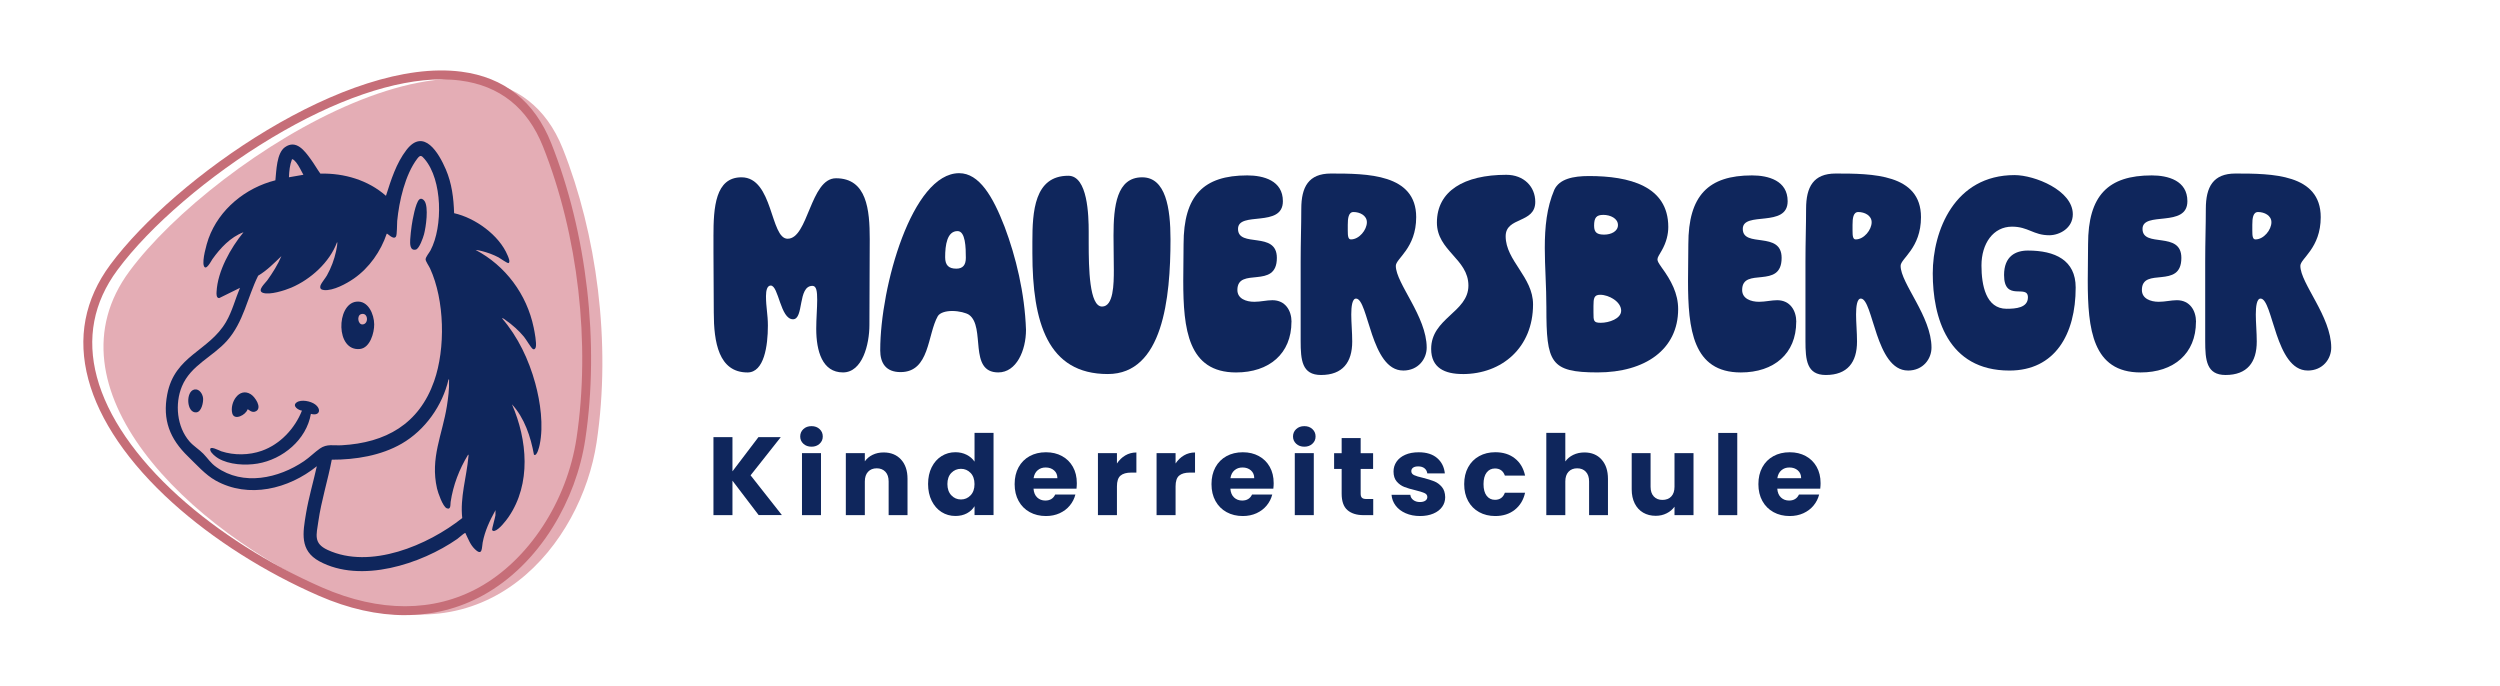 <svg xmlns="http://www.w3.org/2000/svg" id="Ebene_1" viewBox="0 0 787.89 216.08"><defs><style>      .st0 {        fill: #e4adb5;      }      .st1 {        fill: #0f265c;      }      .st2 {        fill: #c66e78;      }    </style></defs><g><path class="st0" d="M188.01,139.49c-4.74,31.48-34.14,69.02-82,48.18C58.16,166.84,13.81,121.93,40.81,85.46,67.82,48.99,156.14-6.41,177.35,46.81c10.64,26.69,15.4,61.2,10.66,92.68Z"></path><g><path class="st1" d="M143.12,67.19c6.62,1.48,14.19,6.9,16.84,13.27.26.62.91,1.99.35,2.45-.43.14-2.59-1.48-3.2-1.8-1.62-.86-3.48-1.53-5.25-1.98-.62-.16-1.35-.33-1.99-.37,9.43,4.94,16.16,14.02,18.32,24.45.3,1.43.96,4.88.67,6.18-.12.52-.54.94-1.02.53-.64-.54-1.98-2.9-2.72-3.8-1.58-1.92-3.72-3.83-5.77-5.24-.29-.2-.8-.68-1.15-.58,5.03,5.82,8.47,13.08,10.49,20.49,1.62,5.94,2.66,13.31,1.39,19.38-.11.52-.83,3.8-1.8,3.13-1.03-5.67-2.99-11.59-6.93-15.87,4.86,11.18,6.11,25.01-1.07,35.5-.83,1.21-3.03,4.04-4.44,4.38-.33.08-.67.01-.76-.36-.06-.23.95-3.81,1.06-4.55l.02-1.63c-1.79,3.29-3.33,6.46-4.04,10.19-.32,1.67,0,4.51-2.49,2.08-1.45-1.41-2.01-3.12-2.87-4.84-.05-.11-.01-.31-.27-.2-.45.19-1.82,1.46-2.39,1.86-11.38,7.91-30.41,14.12-43.46,7.03-6.25-3.39-5.21-8.99-4.2-15.05.84-5.03,2.31-9.94,3.41-14.91-8.87,7.16-21.48,10.33-31.93,4.49-3.21-1.8-5.98-4.97-8.65-7.55-5.73-5.55-8.11-11.5-6.56-19.61,2.35-12.28,13.13-13.53,18.54-22.82,1.95-3.35,2.88-7.17,4.38-10.72l-6.54,3.22c-.94.04-.88-1.31-.84-1.96.32-6.55,4.44-13.83,8.49-18.79-4.12,1.54-7.31,5-9.81,8.5-.32.45-2.06,3.95-2.7,2.04-.56-1.71.85-6.78,1.5-8.58,3.34-9.22,11.67-15.96,21.06-18.33.32-2.95.37-8.56,3.01-10.43,3.57-2.54,6.25,1.2,8.14,3.79,1.07,1.46,1.96,3.06,3.02,4.53,7.51-.17,15.01,2.02,20.68,7,1.59-4.99,3.22-10.25,6.46-14.46,5.48-7.1,10.21,1.03,12.4,6.12,1.91,4.44,2.46,9.02,2.62,13.82ZM81.35,86.9c-3.41,6.9-4.56,14.57-9.8,20.48-4.55,5.13-11.45,7.71-14.22,14.4-2.27,5.49-1.59,12.72,2.35,17.3,1.3,1.51,3.09,2.56,4.41,3.92,1.51,1.56,2.18,2.85,4.11,4.22,8.44,6.01,19.59,3.56,27.62-1.89,1.77-1.2,3.32-2.8,5-3.97,2.23-1.56,4.32-.89,6.83-1.03,13.93-.77,24.42-6.69,29.17-20.21,3.63-10.32,3.31-25.53-1.28-35.52-.33-.72-1.4-2.25-1.41-2.85,0-.76,1.15-2.08,1.56-2.86,3.92-7.46,3.77-22.14-1.86-28.75-.98-1.15-1.35-1.42-2.33-.13-3.84,5.06-5.71,13.4-6.32,19.63-.09.98-.01,4.38-.4,4.94-.81,1.16-2.68-1.14-2.9-.93-1.85,5.54-5.52,10.78-10.33,14.12-2.33,1.62-6.53,3.92-9.41,3.65-.99-.09-1.45-.52-1.09-1.57.22-.63,1.55-2.27,1.99-3.05,1.31-2.34,2.32-5.02,2.88-7.65.06-.27.6-2.83.31-2.83-2.33,6.34-8.3,11.72-14.44,14.34-2.09.89-6.8,2.38-8.92,1.63-1.98-.7.72-3.03,1.39-3.97,1.7-2.38,3.29-4.9,4.43-7.6-2.31,2.21-4.56,4.53-7.35,6.18ZM95.62,55.09c-.7-1.24-1.4-2.82-2.29-3.92-.21-.25-.98-1.18-1.32-.95-.69,1.77-.88,3.76-.95,5.65l4.56-.79ZM147.51,143.32c-2.79,4.61-4.68,9.52-5.49,14.88-.11.76.14,2.58-1.24,1.98-1.24-.54-2.75-4.91-3.05-6.23-2.2-9.64,1.68-16.91,3.12-26.02.38-2.42.77-5.38.67-7.82,0-.19.12-.58-.16-.55-1.89,8.25-7.4,16.01-14.74,20.25-6.55,3.79-14.55,5.08-22.06,5.07-1.24,6.51-3.29,12.87-4.23,19.44-.61,4.27-1.6,6.9,2.91,8.99,13.47,6.25,31.64-1.47,42.44-10.04-.73-6.53,1.36-12.87,1.94-19.29.02-.18.16-.71-.13-.69Z"></path><path class="st1" d="M97.98,130.42c-1.39,8.14-8.85,14.34-16.8,15.68-3.86.65-8.97.37-12.4-1.65-.78-.46-2.28-1.65-2.5-2.54-.43-1.72,2.86.12,3.47.32,4.03,1.32,8.75,1.26,12.75-.16,5.8-2.05,10.42-7,12.66-12.66-1.14-.12-3.22-1.49-1.66-2.6,1.43-1.02,4.47-.38,5.82.64,2.11,1.6,1.35,3.75-1.33,2.98Z"></path><path class="st1" d="M112.25,95.08c3.81-.49,5.65,4,5.68,7.13.03,2.66-1.3,7.42-4.47,7.77-7.73.85-7.52-14.08-1.22-14.9ZM113.81,99c-1.47.44-1.01,3.47.56,3.24,1.96-.28,1.61-3.9-.56-3.24Z"></path><path class="st1" d="M132.15,62.85c.61-.5,1.29-.02,1.66.53,1.31,1.96.44,8.14-.18,10.47-.28,1.06-1.49,4.56-2.58,4.81-1.93.44-1.83-1.93-1.77-3.19s.29-3.08.47-4.4c.23-1.64,1.22-7.25,2.4-8.21Z"></path><path class="st1" d="M78.01,129.01c-.47,1.73-4.18,3.68-4.81,1.26-.86-3.31,2.13-8.35,5.85-6.01,1.35.85,3.62,4.22,1.65,5.33-1.4.78-2.43-.76-2.69-.57Z"></path><path class="st1" d="M61.29,122.75c1.51-.29,2.58,1.41,2.71,2.72s-.48,4.34-2.12,4.49c-3.13.29-3.44-6.65-.59-7.21Z"></path></g><path class="st2" d="M127.63,193.87c-8.65,0-17.77-2.03-27.11-6.1-17.02-7.41-33.39-17.81-46.09-29.27-13.95-12.59-23.15-26.06-26.59-38.94-3.49-13.06-1.17-25.21,6.91-36.13,20.22-27.31,74.66-65.51,110.64-60.84,13.54,1.76,23.07,9.33,28.32,22.51,11.27,28.28,15.29,63.19,10.74,93.41-1.45,9.62-4.99,19.17-10.24,27.63-5.76,9.28-13.33,16.69-21.88,21.42-7.59,4.2-15.91,6.3-24.71,6.3ZM139.2,25.01c-14.77,0-33.5,6.41-53.55,18.42-19.73,11.82-38.38,27.79-48.65,41.67-7.55,10.19-9.72,21.54-6.46,33.74,3.31,12.36,12.22,25.35,25.76,37.58,12.48,11.26,28.58,21.48,45.33,28.78,18.01,7.84,35.08,7.81,49.35-.08,15.66-8.67,27.71-27.12,30.71-47.02h0c4.48-29.74.52-64.12-10.58-91.95-4.85-12.17-13.63-19.16-26.08-20.77-1.86-.24-3.81-.36-5.83-.36Z"></path></g><g><g><path class="st1" d="M224.85,74.44c0-9.13.6-18.56,8.83-18.56,10.03,0,9.03,19.36,14.54,19.36,6.52,0,7.12-19.06,15.25-19.06,9.73,0,10.63,9.93,10.63,19.16s-.1,17.96-.1,27.08c0,6.12-2.21,14.95-8.33,14.95-6.52,0-8.43-6.72-8.43-13.74,0-3.21.3-6.52.3-9.13s-.2-4.41-1.5-4.41c-4.71,0-2.61,10.53-6.12,10.53-4.01,0-4.51-10.63-7.02-10.63-1.1,0-1.5,1.5-1.5,3.31,0,3.61.6,5.72.6,9.33,0,6.42-1.2,14.75-6.42,14.75-9.13,0-10.63-9.63-10.63-18.86,0-6.62-.1-12.64-.1-19.06v-5.02Z"></path><path class="st1" d="M277.41,110.35c0-19.96,10.03-55.77,24.88-55.77,6.32,0,10.63,7.32,14.34,16.95,3.51,9.33,6.32,20.76,6.72,32.4,0,6.52-3.01,13.44-8.73,13.44-9.53,0-3.91-14.34-9.23-18.16-.9-.6-3.11-1.2-5.32-1.2-1.91,0-3.81.5-4.51,1.61-3.31,5.82-2.51,17.65-11.74,17.65-4.61,0-6.42-2.81-6.42-6.92ZM304.39,81.26c0-3.21-.1-8.43-2.61-8.43-3.31,0-3.91,4.41-3.91,8.23,0,2.51,1.1,3.61,3.51,3.61,2.11,0,3.01-1.2,3.01-3.41Z"></path><path class="st1" d="M368.89,75.45c0,18.56-2.41,42.43-19.76,42.43-18.96,0-23.77-16.25-23.77-38.12v-3.51c0-9.53.6-20.86,11.33-20.86,6.12,0,6.42,12.54,6.42,17.65v3.51c0,8.03.2,20.06,4.21,20.06,3.61,0,3.71-7.02,3.71-11.54,0-3.51-.1-7.02-.1-10.83,0-9.33,1-18.36,9.03-18.36,7.42,0,8.93,9.63,8.93,19.56Z"></path><path class="st1" d="M407.01,101.43c0,10.03-7.02,15.95-17.45,15.95-15.15,0-16.65-13.64-16.65-28.89,0-3.81.1-7.72.1-11.54,0-15.35,6.32-21.67,20.06-21.67,5.12,0,11.24,1.61,11.24,8.13,0,8.53-14.14,3.01-14.14,8.73,0,6.12,12.24.5,12.24,9.13,0,10.13-12.44,2.61-12.44,10.13,0,2.71,2.71,3.71,5.32,3.71,2.01,0,3.91-.5,5.72-.5,4.11,0,6.02,3.31,6.02,6.82Z"></path><path class="st1" d="M442.21,116.77c-10.23,0-10.93-22.67-14.85-22.67-1.2,0-1.5,2.51-1.5,5.02s.3,5.62.3,8.53c0,6.52-3.01,10.53-9.83,10.53-6.02,0-6.42-4.71-6.42-10.73v-24.88c0-6.52.2-11.13.2-16.75,0-6.92,2.31-11.13,9.33-11.13,11.44,0,26.88.1,26.88,13.74,0,9.83-6.42,13.04-6.42,15.35,0,5.52,9.73,15.95,9.73,25.78,0,3.51-2.61,7.22-7.42,7.22ZM425.76,75.45c2.61,0,5.02-3.01,5.02-5.42,0-2.11-2.21-3.21-4.21-3.21-1.6,0-1.81,2.01-1.81,4.01v1.81c0,1.71.1,2.81,1,2.81Z"></path><path class="st1" d="M460.97,117.88c-5.62,0-9.93-1.91-9.93-7.92,0-9.73,11.74-11.54,11.74-19.96s-9.93-10.93-9.93-19.86c0-9.93,8.53-15.05,21.87-15.05,5.52,0,9.13,3.71,9.13,8.53,0,6.92-9.33,4.61-9.33,10.83,0,7.72,8.63,12.84,8.63,21.47,0,13.64-9.83,21.97-22.17,21.97Z"></path><path class="st1" d="M487.35,96.91c0-6.72-.5-12.94-.5-18.76,0-6.62.6-12.74,3.01-18.36,1.61-3.41,5.92-4.31,10.93-4.31,12.64,0,24.98,3.11,24.98,16.05,0,2.31-.6,4.81-2.01,7.32-.9,1.61-1.4,2.21-1.4,2.91,0,.6.4,1.2,1.3,2.51,3.01,4.11,5.22,8.23,5.22,13.14,0,12.74-10.43,19.96-25.38,19.96s-16.15-3.11-16.15-20.46ZM504.5,101.73c2.61,0,6.42-1.3,6.42-3.81,0-2.81-3.81-5.02-6.62-5.02-1.91,0-2.11,1.1-2.11,3.51v2.01c0,2.71,0,3.31,2.31,3.31ZM505.6,73.94c2.11,0,4.31-1,4.31-3.01,0-2.11-2.41-3.21-4.61-3.21s-2.91.9-2.91,3.41c0,2.21,1,2.81,3.21,2.81Z"></path><path class="st1" d="M566.09,101.43c0,10.03-7.02,15.95-17.45,15.95-15.15,0-16.65-13.64-16.65-28.89,0-3.81.1-7.72.1-11.54,0-15.35,6.32-21.67,20.06-21.67,5.12,0,11.24,1.61,11.24,8.13,0,8.53-14.14,3.01-14.14,8.73,0,6.12,12.24.5,12.24,9.13,0,10.13-12.44,2.61-12.44,10.13,0,2.71,2.71,3.71,5.32,3.71,2.01,0,3.91-.5,5.72-.5,4.11,0,6.02,3.31,6.02,6.82Z"></path><path class="st1" d="M601.3,116.77c-10.23,0-10.93-22.67-14.85-22.67-1.2,0-1.5,2.51-1.5,5.02s.3,5.62.3,8.53c0,6.52-3.01,10.53-9.83,10.53-6.02,0-6.42-4.71-6.42-10.73v-24.88c0-6.52.2-11.13.2-16.75,0-6.92,2.31-11.13,9.33-11.13,11.44,0,26.88.1,26.88,13.74,0,9.83-6.42,13.04-6.42,15.35,0,5.52,9.73,15.95,9.73,25.78,0,3.51-2.61,7.22-7.42,7.22ZM584.84,75.45c2.61,0,5.02-3.01,5.02-5.42,0-2.11-2.21-3.21-4.21-3.21-1.6,0-1.81,2.01-1.81,4.01v1.81c0,1.71.1,2.81,1,2.81Z"></path><path class="st1" d="M609.12,86.18c0-13.54,6.92-31,25.78-31,6.32,0,18.36,4.82,18.36,12.34,0,4.41-4.21,6.62-7.42,6.62-5.02,0-6.62-2.71-11.74-2.71-5.92,0-9.63,5.32-9.63,12.24,0,6.22,1.4,13.64,7.92,13.64,2.91,0,6.72-.3,6.72-3.61,0-4.31-7.52,1.61-7.52-7.02,0-5.92,3.61-7.72,7.52-7.72,8.53,0,15.05,3.01,15.05,11.64,0,14.75-6.52,26.18-20.87,26.18-19.56,0-24.17-16.95-24.17-30.6Z"></path><path class="st1" d="M692.07,101.43c0,10.03-7.02,15.95-17.45,15.95-15.15,0-16.65-13.64-16.65-28.89,0-3.81.1-7.72.1-11.54,0-15.35,6.32-21.67,20.06-21.67,5.12,0,11.24,1.61,11.24,8.13,0,8.53-14.14,3.01-14.14,8.73,0,6.12,12.24.5,12.24,9.13,0,10.13-12.44,2.61-12.44,10.13,0,2.71,2.71,3.71,5.32,3.71,2.01,0,3.91-.5,5.72-.5,4.11,0,6.02,3.31,6.02,6.82Z"></path><path class="st1" d="M727.28,116.77c-10.23,0-10.93-22.67-14.85-22.67-1.2,0-1.5,2.51-1.5,5.02s.3,5.62.3,8.53c0,6.52-3.01,10.53-9.83,10.53-6.02,0-6.42-4.71-6.42-10.73v-24.88c0-6.52.2-11.13.2-16.75,0-6.92,2.31-11.13,9.33-11.13,11.44,0,26.88.1,26.88,13.74,0,9.83-6.42,13.04-6.42,15.35,0,5.52,9.73,15.95,9.73,25.78,0,3.51-2.61,7.22-7.42,7.22ZM710.83,75.45c2.61,0,5.02-3.01,5.02-5.42,0-2.11-2.21-3.21-4.21-3.21-1.6,0-1.81,2.01-1.81,4.01v1.81c0,1.71.1,2.81,1,2.81Z"></path></g><g><path class="st1" d="M239.1,162.34l-8.26-10.85v10.85h-5.99v-24.58h5.99v10.78l8.19-10.78h7.04l-9.52,12.04,9.87,12.53h-7.32Z"></path><path class="st1" d="M253.19,139.85c-.67-.62-1-1.38-1-2.29s.33-1.71,1-2.33,1.52-.93,2.57-.93,1.87.31,2.54.93c.67.62,1,1.39,1,2.33s-.33,1.67-1,2.29c-.67.62-1.51.93-2.54.93s-1.91-.31-2.57-.93ZM258.74,142.81v19.54h-5.99v-19.54h5.99Z"></path><path class="st1" d="M283.96,144.82c1.37,1.48,2.05,3.52,2.05,6.11v11.41h-5.95v-10.61c0-1.31-.34-2.32-1.02-3.05-.68-.72-1.59-1.09-2.73-1.09s-2.05.36-2.73,1.09c-.68.72-1.02,1.74-1.02,3.05v10.61h-5.99v-19.54h5.99v2.59c.61-.86,1.42-1.55,2.45-2.05,1.03-.5,2.18-.75,3.47-.75,2.29,0,4.11.74,5.48,2.22Z"></path><path class="st1" d="M293.63,147.25c.76-1.52,1.79-2.68,3.1-3.5,1.31-.82,2.77-1.23,4.38-1.23,1.28,0,2.46.27,3.52.8,1.06.54,1.9,1.26,2.5,2.17v-9.07h5.99v25.91h-5.99v-2.8c-.56.93-1.36,1.68-2.4,2.24-1.04.56-2.25.84-3.62.84-1.61,0-3.07-.41-4.38-1.24-1.31-.83-2.34-2.01-3.1-3.54-.76-1.53-1.14-3.3-1.14-5.3s.38-3.77,1.14-5.29ZM305.88,149.04c-.83-.86-1.84-1.29-3.03-1.29s-2.2.43-3.03,1.28c-.83.85-1.24,2.03-1.24,3.52s.41,2.68,1.24,3.55c.83.88,1.84,1.31,3.03,1.31s2.2-.43,3.03-1.3c.83-.86,1.24-2.04,1.24-3.54s-.41-2.67-1.24-3.54Z"></path><path class="st1" d="M339.27,154.01h-13.55c.09,1.21.48,2.14,1.17,2.78.69.64,1.53.96,2.54.96,1.49,0,2.53-.63,3.12-1.89h6.37c-.33,1.28-.92,2.44-1.77,3.47-.85,1.03-1.92,1.83-3.2,2.42-1.28.58-2.72.88-4.31.88-1.91,0-3.62-.41-5.11-1.23-1.49-.82-2.66-1.98-3.5-3.5-.84-1.52-1.26-3.29-1.26-5.32s.41-3.8,1.24-5.32c.83-1.52,1.99-2.68,3.48-3.5,1.49-.82,3.21-1.23,5.15-1.23s3.57.4,5.04,1.19,2.62,1.93,3.45,3.4c.83,1.47,1.24,3.19,1.24,5.15,0,.56-.04,1.14-.1,1.75ZM333.24,150.69c0-1.03-.35-1.84-1.05-2.45-.7-.61-1.58-.91-2.63-.91s-1.85.29-2.54.88c-.69.58-1.11,1.41-1.28,2.49h7.49Z"></path><path class="st1" d="M354.64,143.53c1.05-.62,2.22-.93,3.5-.93v6.34h-1.65c-1.49,0-2.61.32-3.36.96s-1.12,1.77-1.12,3.38v9.07h-5.99v-19.54h5.99v3.26c.7-1.07,1.58-1.92,2.63-2.54Z"></path><path class="st1" d="M373.12,143.53c1.05-.62,2.22-.93,3.5-.93v6.34h-1.65c-1.49,0-2.61.32-3.36.96-.75.64-1.12,1.77-1.12,3.38v9.07h-5.99v-19.54h5.99v3.26c.7-1.07,1.58-1.92,2.63-2.54Z"></path><path class="st1" d="M401.31,154.01h-13.55c.09,1.21.48,2.14,1.17,2.78.69.64,1.54.96,2.54.96,1.49,0,2.53-.63,3.12-1.89h6.37c-.33,1.28-.92,2.44-1.77,3.47-.85,1.03-1.92,1.83-3.2,2.42-1.28.58-2.72.88-4.31.88-1.91,0-3.62-.41-5.11-1.23-1.49-.82-2.66-1.98-3.5-3.5-.84-1.52-1.26-3.29-1.26-5.32s.41-3.8,1.24-5.32,1.99-2.68,3.48-3.5c1.49-.82,3.21-1.23,5.15-1.23s3.57.4,5.04,1.19c1.47.79,2.62,1.93,3.45,3.4.83,1.47,1.24,3.19,1.24,5.15,0,.56-.04,1.14-.11,1.75ZM395.28,150.69c0-1.03-.35-1.84-1.05-2.45-.7-.61-1.58-.91-2.63-.91s-1.85.29-2.54.88c-.69.58-1.12,1.41-1.28,2.49h7.49Z"></path><path class="st1" d="M408.5,139.85c-.67-.62-1-1.38-1-2.29s.33-1.71,1-2.33,1.52-.93,2.57-.93,1.87.31,2.54.93c.67.62,1,1.39,1,2.33s-.33,1.67-1,2.29c-.67.62-1.51.93-2.54.93s-1.91-.31-2.57-.93ZM414.05,142.81v19.54h-5.99v-19.54h5.99Z"></path><path class="st1" d="M432.78,157.27v5.08h-3.05c-2.17,0-3.86-.53-5.08-1.59s-1.82-2.79-1.82-5.2v-7.77h-2.38v-4.97h2.38v-4.76h5.99v4.76h3.92v4.97h-3.92v7.84c0,.58.14,1,.42,1.26s.75.38,1.4.38h2.14Z"></path><path class="st1" d="M443,161.75c-1.33-.58-2.38-1.38-3.15-2.4-.77-1.02-1.2-2.15-1.3-3.41h5.92c.07.68.39,1.23.95,1.65.56.42,1.25.63,2.07.63.75,0,1.32-.15,1.73-.44.41-.29.61-.67.61-1.14,0-.56-.29-.97-.88-1.24-.58-.27-1.53-.57-2.84-.89-1.4-.33-2.57-.67-3.5-1.03-.93-.36-1.74-.93-2.42-1.72s-1.01-1.84-1.01-3.17c0-1.12.31-2.14.93-3.06.62-.92,1.53-1.65,2.73-2.19,1.2-.54,2.63-.8,4.29-.8,2.45,0,4.38.61,5.79,1.82,1.41,1.21,2.22,2.82,2.43,4.83h-5.53c-.09-.68-.39-1.21-.89-1.61-.5-.4-1.16-.59-1.98-.59-.7,0-1.24.13-1.61.4-.37.27-.56.64-.56,1.1,0,.56.3.98.89,1.26.6.28,1.52.56,2.78.84,1.45.37,2.63.74,3.54,1.1.91.36,1.71.95,2.4,1.75.69.8,1.04,1.88,1.07,3.24,0,1.14-.32,2.17-.96,3.06-.64.9-1.56,1.61-2.77,2.12-1.2.51-2.6.77-4.18.77-1.7,0-3.22-.29-4.55-.88Z"></path><path class="st1" d="M462.7,147.25c.83-1.52,1.98-2.68,3.47-3.5,1.48-.82,3.18-1.23,5.09-1.23,2.45,0,4.5.64,6.14,1.93,1.65,1.28,2.73,3.09,3.24,5.43h-6.37c-.54-1.49-1.58-2.24-3.12-2.24-1.1,0-1.97.43-2.63,1.28-.65.85-.98,2.07-.98,3.66s.33,2.81.98,3.66c.65.85,1.53,1.28,2.63,1.28,1.54,0,2.58-.75,3.12-2.24h6.37c-.51,2.29-1.6,4.08-3.26,5.39-1.66,1.31-3.7,1.96-6.13,1.96-1.91,0-3.61-.41-5.09-1.23-1.48-.82-2.64-1.98-3.47-3.5-.83-1.52-1.24-3.29-1.24-5.32s.41-3.8,1.24-5.32Z"></path><path class="st1" d="M504.73,144.82c1.35,1.48,2.03,3.52,2.03,6.11v11.41h-5.95v-10.61c0-1.31-.34-2.32-1.02-3.05s-1.59-1.09-2.73-1.09-2.05.36-2.73,1.09-1.01,1.74-1.01,3.05v10.61h-5.99v-25.91h5.99v9c.61-.86,1.43-1.55,2.49-2.07,1.05-.51,2.23-.77,3.54-.77,2.24,0,4.04.74,5.39,2.22Z"></path><path class="st1" d="M533.72,142.81v19.54h-5.99v-2.66c-.61.86-1.43,1.56-2.47,2.08-1.04.53-2.19.79-3.45.79-1.49,0-2.81-.33-3.96-1-1.14-.67-2.03-1.63-2.66-2.89-.63-1.26-.95-2.74-.95-4.45v-11.41h5.95v10.61c0,1.31.34,2.32,1.02,3.05s1.59,1.08,2.73,1.08,2.09-.36,2.77-1.08c.68-.72,1.02-1.74,1.02-3.05v-10.61h5.99Z"></path><path class="st1" d="M547.51,136.44v25.91h-5.99v-25.91h5.99Z"></path><path class="st1" d="M573.67,154.01h-13.55c.09,1.21.48,2.14,1.17,2.78.69.64,1.53.96,2.54.96,1.49,0,2.53-.63,3.12-1.89h6.37c-.33,1.28-.92,2.44-1.77,3.47-.85,1.03-1.92,1.83-3.2,2.42-1.28.58-2.72.88-4.31.88-1.91,0-3.62-.41-5.11-1.23-1.49-.82-2.66-1.98-3.5-3.5-.84-1.52-1.26-3.29-1.26-5.32s.41-3.8,1.24-5.32c.83-1.52,1.99-2.68,3.48-3.5,1.49-.82,3.21-1.23,5.15-1.23s3.57.4,5.04,1.19,2.62,1.93,3.45,3.4c.83,1.47,1.24,3.19,1.24,5.15,0,.56-.04,1.14-.11,1.75ZM567.64,150.69c0-1.03-.35-1.84-1.05-2.45-.7-.61-1.58-.91-2.63-.91s-1.85.29-2.54.88c-.69.58-1.12,1.41-1.28,2.49h7.49Z"></path></g></g></svg>